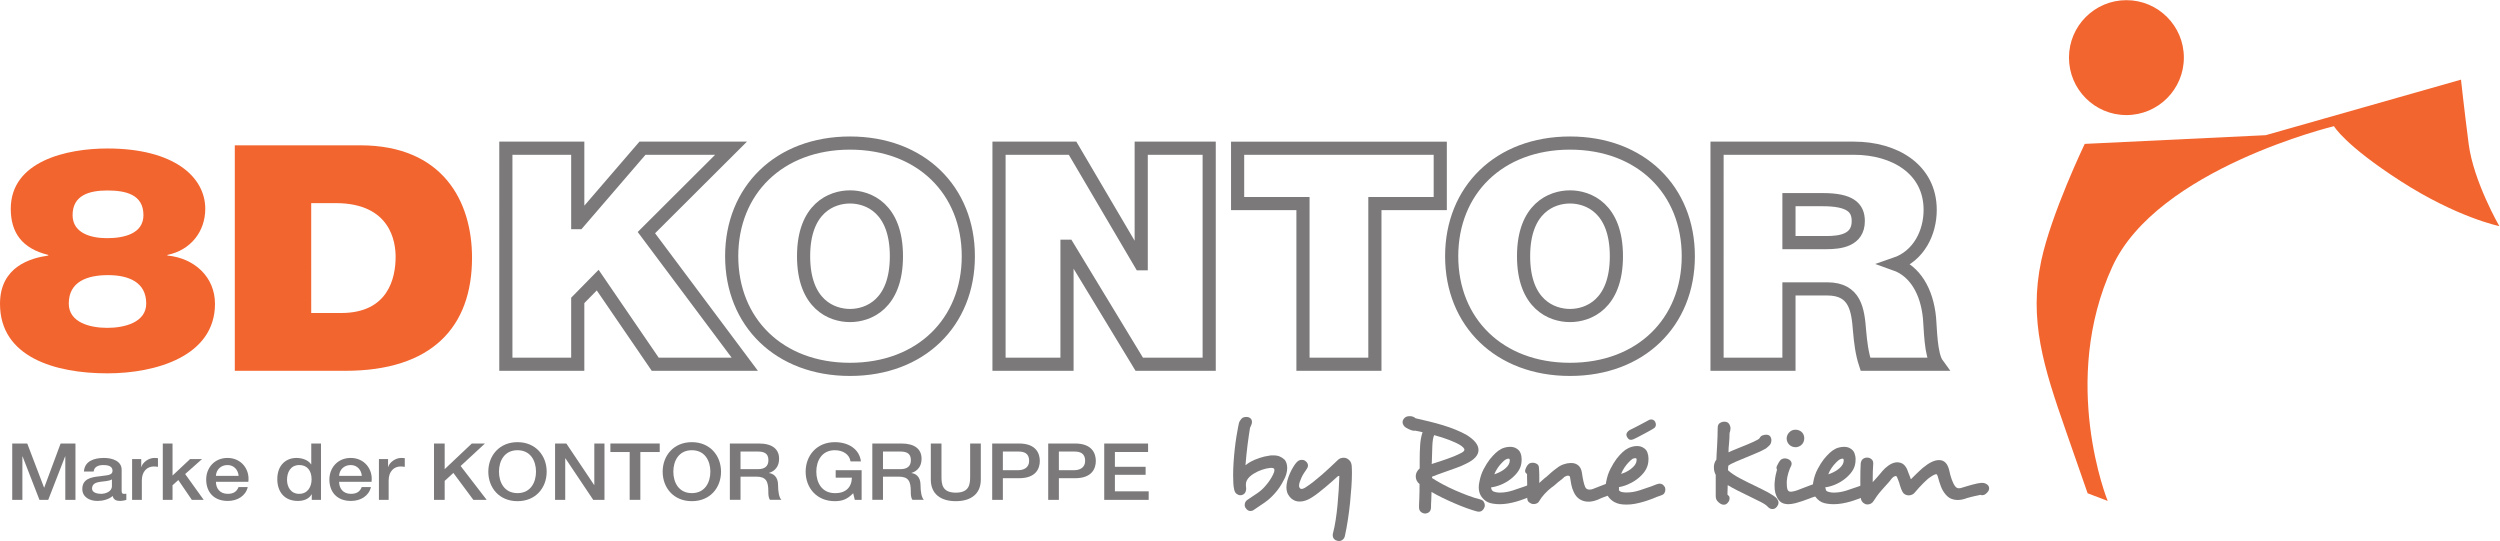 <?xml version="1.0" encoding="UTF-8" standalone="no"?>
<svg
   xmlns:dc="http://purl.org/dc/elements/1.1/"
   xmlns:cc="http://creativecommons.org/ns#"
   xmlns:rdf="http://www.w3.org/1999/02/22-rdf-syntax-ns#"
   xmlns:svg="http://www.w3.org/2000/svg"
   xmlns="http://www.w3.org/2000/svg"
   viewBox="0 0 253.28 54.813"
   height="54.813"
   width="253.28"
   xml:space="preserve"
   id="svg2"
   version="1.1"><defs
     id="defs6" /><g
     transform="matrix(1.333,0,0,-1.333,0,54.813)"
     id="g10"><g
       transform="scale(0.1)"
       id="g12"><path
         id="path14"
         style="fill:#f3652f;fill-opacity:1;fill-rule:nonzero;stroke:none"
         d="m 81.305,230.184 c 12.934,0 27.715,3.363 27.715,17.519 0,15.844 -13.727,18.723 -27.454,18.723 -13.723,0 -26.395,-3.606 -26.395,-18.723 0,-13.437 13.461,-17.519 26.133,-17.519 z m 0.262,-68.164 c 12.938,0 29.567,4.074 29.567,18.476 0,16.32 -13.461,21.602 -29.039,21.602 -15.574,0 -29.828,-4.793 -29.828,-21.602 0,-14.402 16.102,-18.476 29.301,-18.476 z m 0,136.328 c 50.684,0 74.442,-21.602 74.442,-45.836 0,-17.289 -11.086,-31.449 -28.774,-35.051 v -0.481 c 20.325,-1.921 36.164,-16.082 36.164,-36.718 0,-39.61 -44.609,-52.813 -81.832,-52.813 C 41.969,127.449 0,139.695 0,180.262 c 0,28.32 23.227,34.797 36.691,36.718 v 0.481 c -19.797,4.805 -28.512,16.805 -28.512,35.051 0,36.472 43.031,45.836 73.387,45.836" /><path
         id="path16"
         style="fill:#f3652f;fill-opacity:1;fill-rule:nonzero;stroke:none"
         d="m 236.531,173.301 h 22.707 c 35.899,0 41.446,26.64 41.446,42.722 0,10.801 -3.438,40.801 -45.672,40.801 h -18.481 z m -58.07,127.453 h 95.301 c 62.554,0 85,-42.246 85,-85.449 0,-52.805 -30.625,-85.93 -96.36,-85.93 h -83.941 v 171.379" /><path
         id="path18"
         style="fill:none;stroke:#7b7979;stroke-width:10;stroke-linecap:butt;stroke-linejoin:miter;stroke-miterlimit:10;stroke-dasharray:none;stroke-opacity:1"
         d="m 384.465,298.555 h 54.644 v -56.563 h 0.5 l 48.684,56.563 h 67.32 l -64.336,-64.153 74.77,-100.027 h -68.059 l -43.73,63.926 -15.149,-15.41 v -48.516 h -54.644 z" /><path
         id="path20"
         style="fill:none;stroke:#7b7979;stroke-width:10;stroke-linecap:butt;stroke-linejoin:miter;stroke-miterlimit:10;stroke-dasharray:none;stroke-opacity:1"
         d="m 646.023,171.395 c 13.918,0 35.278,8.507 35.278,45.07 0,36.562 -21.36,45.066 -35.278,45.066 -13.906,0 -35.269,-8.504 -35.269,-45.066 0,-36.563 21.363,-45.07 35.269,-45.07 z m 0,131.074 c 53.911,0 89.934,-35.875 89.934,-86.004 0,-50.125 -36.023,-85.996 -89.934,-85.996 -53.906,0 -89.918,35.871 -89.918,85.996 0,50.129 36.012,86.004 89.918,86.004 z" /><path
         id="path22"
         style="fill:none;stroke:#7b7979;stroke-width:10;stroke-linecap:butt;stroke-linejoin:miter;stroke-miterlimit:10;stroke-dasharray:none;stroke-opacity:1"
         d="m 759.285,298.555 h 55.903 l 51.667,-87.832 h 0.5 v 87.832 h 51.668 v -164.18 h -53.164 l -54.406,89.68 h -0.496 v -89.68 h -51.672 z" /><path
         id="path24"
         style="fill:none;stroke:#7b7979;stroke-width:10;stroke-linecap:butt;stroke-linejoin:miter;stroke-miterlimit:10;stroke-dasharray:none;stroke-opacity:1"
         d="m 990.305,256.473 h -49.68 v 42.082 h 154.015 v -42.082 h -49.68 V 134.375 h -54.655 z" /><path
         id="path26"
         style="fill:none;stroke:#7b7979;stroke-width:10;stroke-linecap:butt;stroke-linejoin:miter;stroke-miterlimit:10;stroke-dasharray:none;stroke-opacity:1"
         d="m 1193.24,171.395 c 13.92,0 35.27,8.507 35.27,45.07 0,36.562 -21.35,45.066 -35.27,45.066 -13.91,0 -35.28,-8.504 -35.28,-45.066 0,-36.563 21.37,-45.07 35.28,-45.07 z m 0,131.074 c 53.9,0 89.92,-35.875 89.92,-86.004 0,-50.125 -36.02,-85.996 -89.92,-85.996 -53.91,0 -89.92,35.871 -89.92,85.996 0,50.129 36.01,86.004 89.92,86.004 z" /><path
         id="path28"
         style="fill:none;stroke:#7b7979;stroke-width:10;stroke-linecap:butt;stroke-linejoin:miter;stroke-miterlimit:10;stroke-dasharray:none;stroke-opacity:1"
         d="m 1359.66,226.816 h 28.58 c 10.17,0 24.1,1.614 24.1,16.329 0,10.339 -6.21,16.32 -27.09,16.32 h -25.59 z m -54.65,71.739 h 104.09 c 30.8,0 57.89,-15.86 57.89,-46.907 0,-17.019 -8.46,-34.949 -26.58,-41.16 14.9,-5.293 24.1,-20.468 26.07,-40.929 0.76,-7.821 0.76,-28.055 5.98,-35.184 h -54.65 c -2.74,8.281 -3.73,16.785 -4.48,25.293 -1.25,15.637 -2.98,31.965 -24.6,31.965 h -29.07 v -57.258 h -54.65 z" /><path
         id="path30"
         style="fill:#f3652f;fill-opacity:1;fill-rule:nonzero;stroke:none"
         d="m 1876.26,301.844 c 3.64,-28.457 23.3,-62.508 23.3,-62.508 0,0 -32.03,6.543 -74.97,34.187 -42.92,27.668 -50.69,41.77 -50.69,41.77 v 0 c 0,0 -134.14,-32.297 -168.34,-106.531 -40.45,-87.766 -3.65,-178.285 -3.65,-178.285 l -15.26,5.832 c 0,0 0,0 -16.73,48.027 -16.76,48.027 -28.04,83.555 -18.53,128.613 7.57,35.77 33.06,88.895 33.06,88.895 l 137.55,6.613 148.43,42.215 c 0,0 2.18,-20.379 5.83,-48.828" /><path
         id="path32"
         style="fill:#f3652f;fill-opacity:1;fill-rule:nonzero;stroke:none"
         d="m 1616.12,411.074 c -24.1,0 -43.64,-19.551 -43.64,-43.664 0,-24.129 19.54,-43.672 43.64,-43.672 24.14,0 43.68,19.543 43.68,43.672 0,24.113 -19.54,43.664 -43.68,43.664" /><path
         id="path34"
         style="fill:#7b7979;fill-opacity:1;fill-rule:nonzero;stroke:none"
         d="m 978.313,55.496 c 0,-2.996 -0.903,-6.133 -2.704,-9.395 v 0.098 c -0.8,-1.668 -1.8,-3.394 -2.996,-5.191 -1.203,-1.809 -2.535,-3.508 -4.004,-5.109 -2.265,-2.531 -4.746,-4.746 -7.449,-6.652 -2.699,-1.895 -5.484,-3.777 -8.347,-5.644 h 0.097 c -0.801,-0.535 -1.664,-0.797 -2.597,-0.797 -1.403,0 -2.672,0.867 -3.805,2.594 -0.332,0.664 -0.496,1.301 -0.496,1.906 0,1.66 0.633,2.969 1.898,3.894 2.996,1.938 5.684,3.731 8.051,5.402 2.363,1.668 4.414,3.562 6.148,5.703 1.133,1.258 2.184,2.644 3.149,4.148 0.969,1.496 1.719,2.812 2.254,3.945 0.73,1.465 1.097,2.598 1.097,3.402 0,0.398 -0.097,0.797 -0.296,1.199 -0.403,0.398 -1.102,0.606 -2.102,0.606 -0.137,0 -0.305,0 -0.504,0 -0.195,0 -0.465,-0.039 -0.797,-0.109 -1.535,-0.125 -3.418,-0.566 -5.648,-1.297 -2.235,-0.73 -4.418,-1.77 -6.551,-3.098 -1.066,-0.664 -2.051,-1.414 -2.949,-2.254 -0.899,-0.832 -1.586,-1.711 -2.051,-2.648 -0.133,-0.262 -0.215,-0.469 -0.25,-0.594 -0.035,-0.137 -0.082,-0.274 -0.152,-0.402 l -0.297,-0.801 0.097,0.102 c -0.066,-0.332 -0.117,-0.656 -0.152,-0.949 -0.031,-0.301 -0.047,-0.559 -0.047,-0.75 0,-0.469 0.016,-0.902 0.047,-1.301 0.035,-0.402 0.086,-0.801 0.152,-1.199 v -0.902 c -0.132,-1.531 -0.617,-2.683 -1.449,-3.457 -0.836,-0.762 -1.816,-1.141 -2.949,-1.141 -0.934,0 -1.867,0.332 -2.801,0.996 -0.933,0.664 -1.566,1.766 -1.898,3.301 -0.336,1.395 -0.551,3.047 -0.653,4.953 -0.097,1.891 -0.148,3.914 -0.148,6.043 0,3.066 0.113,6.336 0.348,9.805 0.234,3.465 0.531,6.844 0.902,10.149 0.367,3.297 0.781,6.402 1.25,9.305 0.465,2.902 0.898,5.34 1.301,7.344 0.199,1.062 0.398,2.031 0.597,2.898 0.204,0.871 0.633,1.703 1.301,2.5 0.863,1.465 2.231,2.207 4.102,2.207 h 0.398 c 1.137,0 2.102,-0.34 2.903,-1.004 0.796,-0.664 1.195,-1.562 1.195,-2.695 V 90 c -0.063,-0.598 -0.235,-1.199 -0.496,-1.797 -0.27,-0.605 -0.5,-1.133 -0.699,-1.601 -0.27,-0.539 -0.403,-0.832 -0.403,-0.898 l 0.102,0.098 c -0.27,-1.73 -0.571,-3.703 -0.903,-5.899 -0.336,-2.199 -0.648,-4.519 -0.949,-6.953 -0.301,-2.434 -0.582,-4.953 -0.851,-7.551 -0.266,-2.594 -0.496,-5.195 -0.7,-7.801 0.602,0.539 1.25,1.016 1.95,1.457 0.703,0.426 1.382,0.848 2.05,1.25 1.801,0.996 3.985,1.93 6.547,2.801 2.571,0.859 5.117,1.465 7.653,1.797 h -0.098 c 0.531,0.137 1.031,0.195 1.5,0.195 0.531,0 1.062,0 1.602,0 1.929,0 3.578,-0.293 4.945,-0.898 1.367,-0.598 2.519,-1.367 3.453,-2.297 h 0.098 c 1.332,-1.668 2.004,-3.797 2.004,-6.406" /><path
         id="path36"
         style="fill:#7b7979;fill-opacity:1;fill-rule:nonzero;stroke:none"
         d="m 1027.46,54.805 c 0.04,-1.004 0.05,-2.102 0.05,-3.301 0,-2.941 -0.13,-6.367 -0.4,-10.305 -0.26,-3.934 -0.61,-8.035 -1.04,-12.293 -0.44,-4.27 -1,-8.555 -1.66,-12.852 -0.66,-4.309 -1.4,-8.281 -2.2,-11.953 -0.26,-1.328 -0.83,-2.355 -1.7,-3.047 C 1019.64,0.352 1018.68,0 1017.61,0 c -0.33,0 -0.66,0.066 -0.99,0.203 V 0.098 c -1.01,0.207 -1.88,0.672 -2.6,1.406 -0.74,0.73 -1.1,1.727 -1.1,3 0,0.332 0,0.586 0.04,0.75 0.03,0.168 0.08,0.383 0.15,0.645 0.8,3.008 1.48,6.367 2.05,10.109 0.57,3.727 1.04,7.527 1.4,11.395 0.37,3.867 0.66,7.649 0.9,11.348 0.23,3.699 0.39,7.051 0.46,10.051 v 0.398 c 0,0.203 -0.07,0.305 -0.21,0.305 -0.2,0 -0.43,-0.051 -0.7,-0.148 -0.27,-0.109 -0.46,-0.254 -0.6,-0.449 -1.06,-1.008 -2.39,-2.207 -3.99,-3.602 -1.6,-1.398 -3.27,-2.836 -5,-4.297 -1.74,-1.476 -3.49,-2.894 -5.26,-4.262 -1.76,-1.363 -3.375,-2.508 -4.84,-3.445 C 993.98,31.102 990.813,30 987.813,30 c -1.133,0 -2.204,0.164 -3.2,0.496 -1,0.344 -2,0.91 -3.004,1.699 -0.929,0.742 -1.796,1.789 -2.593,3.156 -0.801,1.367 -1.239,3.184 -1.301,5.449 0,1.601 0.25,3.332 0.746,5.207 0.504,1.863 1.133,3.66 1.898,5.399 0.77,1.73 1.606,3.328 2.5,4.793 0.907,1.465 1.719,2.641 2.454,3.496 v -0.098 c 1.132,1.41 2.464,2.102 4,2.102 1,0 1.765,-0.168 2.304,-0.5 0.723,-0.469 1.328,-1.016 1.797,-1.648 0.469,-0.637 0.703,-1.348 0.703,-2.148 0,-0.938 -0.469,-2.031 -1.406,-3.301 -0.527,-0.734 -1.113,-1.602 -1.75,-2.598 -0.633,-1.008 -1.215,-2.07 -1.746,-3.203 -0.539,-1.133 -0.988,-2.246 -1.356,-3.352 -0.363,-1.101 -0.546,-2.078 -0.546,-2.945 0,-0.539 0.097,-0.969 0.3,-1.301 0.2,-0.332 0.399,-0.605 0.602,-0.801 0.129,-0.066 0.281,-0.137 0.445,-0.207 0.168,-0.059 0.32,-0.098 0.449,-0.098 1.004,0 2.176,0.469 3.504,1.41 1.864,1.188 3.828,2.606 5.899,4.246 2.068,1.633 4.148,3.359 6.248,5.195 2.1,1.836 4.17,3.699 6.2,5.606 2.03,1.895 3.92,3.68 5.66,5.352 1.19,1.258 2.73,1.895 4.59,1.895 0.74,0 1.47,-0.137 2.2,-0.402 0.94,-0.398 1.77,-1.035 2.5,-1.891 0.74,-0.871 1.2,-2.074 1.41,-3.606 0.06,-0.73 0.11,-1.601 0.14,-2.598" /><path
         id="path38"
         style="fill:#7b7979;fill-opacity:1;fill-rule:nonzero;stroke:none"
         d="m 1109.81,72.898 c -1.94,1.203 -4.67,2.484 -8.2,3.848 -3.54,1.367 -7.4,2.617 -11.61,3.75 -0.79,-1.797 -1.25,-4.578 -1.39,-8.348 -0.14,-3.762 -0.28,-8.016 -0.4,-12.746 0,-0.137 -0.02,-0.281 -0.05,-0.449 -0.04,-0.164 -0.06,-0.32 -0.06,-0.445 0.21,0.125 0.44,0.211 0.7,0.242 0.28,0.039 0.54,0.117 0.8,0.254 1.74,0.527 3.54,1.113 5.4,1.75 1.87,0.633 3.71,1.266 5.5,1.902 1.81,0.625 3.51,1.277 5.1,1.941 1.6,0.664 2.97,1.301 4.1,1.906 2.21,0.996 3.3,1.965 3.3,2.898 0,0.93 -1.06,2.102 -3.19,3.496 z m 16.8,-49.645 c -0.74,-0.637 -1.63,-0.949 -2.71,-0.949 -0.53,0 -0.99,0.066 -1.4,0.195 -2.26,0.606 -4.86,1.434 -7.8,2.5 -2.93,1.062 -5.95,2.266 -9.04,3.602 -3.11,1.328 -6.17,2.738 -9.2,4.203 -3.04,1.461 -5.86,2.965 -8.46,4.5 -0.06,-0.938 -0.09,-1.934 -0.09,-3 0,-1.004 -0.04,-2 -0.1,-3.004 -0.07,-1.137 -0.12,-2.199 -0.16,-3.195 -0.03,-1.008 -0.04,-1.867 -0.04,-2.609 -0.08,-1.656 -0.56,-2.84 -1.5,-3.543 -0.94,-0.703 -1.97,-1.055 -3.11,-1.055 -1.13,0.07 -2.17,0.488 -3.09,1.25 -0.93,0.773 -1.4,1.922 -1.4,3.457 v 0.195 c 0,0.938 0.01,1.902 0.05,2.898 0.03,0.996 0.08,2.07 0.15,3.203 0.06,1.938 0.11,3.879 0.15,5.852 0.03,1.965 0.04,3.816 0.04,5.547 -0.99,0.801 -1.73,1.699 -2.19,2.707 -0.46,0.996 -0.7,2.059 -0.7,3.191 0,2.207 1,4.199 3,6.004 v 6.699 c 0,3.594 0.11,7.246 0.34,10.949 0.23,3.703 0.86,6.984 1.86,9.851 -0.94,0.266 -1.87,0.48 -2.8,0.645 -0.93,0.168 -1.77,0.324 -2.5,0.453 h 0.1 c -0.07,0 -0.12,0.016 -0.16,0.047 -0.02,0.039 -0.07,0.059 -0.14,0.059 -0.21,-0.067 -0.47,-0.105 -0.8,-0.105 -0.54,0 -1.16,0.105 -1.85,0.301 -0.7,0.203 -1.4,0.469 -2.11,0.801 -0.69,0.332 -1.37,0.684 -1.99,1.043 -0.63,0.371 -1.15,0.754 -1.55,1.152 -0.93,1.066 -1.4,2.141 -1.4,3.207 0,0.523 0.08,1.012 0.24,1.441 0.17,0.441 0.39,0.82 0.66,1.152 1,1.34 2.4,2.004 4.2,2.004 h 0.7 c 0.72,0 1.47,-0.144 2.2,-0.449 0.73,-0.305 1.36,-0.684 1.9,-1.152 3.53,-0.801 7.06,-1.629 10.6,-2.5 3.52,-0.871 6.94,-1.797 10.24,-2.805 3.3,-0.992 6.47,-2.109 9.5,-3.348 3.04,-1.23 5.85,-2.578 8.45,-4.043 6.01,-3.742 9.01,-7.539 9.01,-11.406 0,-3.996 -3.21,-7.5 -9.6,-10.5 -1.94,-0.996 -4.32,-2.012 -7.15,-3.047 -2.84,-1.035 -5.69,-2.051 -8.55,-3.055 -1.8,-0.594 -3.53,-1.211 -5.2,-1.844 -1.67,-0.637 -3.27,-1.25 -4.8,-1.848 v -1.008 c 2.19,-1.465 4.81,-3.016 7.84,-4.644 3.04,-1.633 6.23,-3.188 9.56,-4.652 3.33,-1.465 6.65,-2.82 9.95,-4.051 3.3,-1.23 6.32,-2.188 9.05,-2.852 1.33,-0.332 2.27,-0.93 2.84,-1.797 0.57,-0.871 0.86,-1.766 0.86,-2.707 0,-0.262 -0.02,-0.508 -0.06,-0.742 -0.03,-0.234 -0.12,-0.516 -0.24,-0.848 -0.34,-0.938 -0.87,-1.719 -1.6,-2.352" /><path
         id="path40"
         style="fill:#7b7979;fill-opacity:1;fill-rule:nonzero;stroke:none"
         d="m 1147.5,61.199 c 0,0.207 -0.02,0.422 -0.09,0.656 -0.07,0.223 -0.14,0.41 -0.21,0.547 -0.13,0.137 -0.39,0.195 -0.8,0.195 -0.33,0 -0.7,-0.078 -1.09,-0.246 -0.4,-0.164 -0.77,-0.32 -1.11,-0.449 h 0.11 c -0.74,-0.398 -1.64,-1.172 -2.7,-2.305 -1.15,-1.129 -2.24,-2.461 -3.3,-3.992 -1.07,-1.535 -1.94,-3.176 -2.61,-4.902 1.27,0.399 2.52,0.898 3.75,1.492 1.24,0.609 2.38,1.289 3.46,2.051 1.06,0.773 1.98,1.602 2.75,2.5 0.76,0.91 1.28,1.816 1.54,2.758 v -0.102 c 0.21,0.801 0.3,1.399 0.3,1.797 z m 21.81,-22.293 c 0,-0.801 -0.23,-1.57 -0.7,-2.305 -0.47,-0.734 -1.23,-1.27 -2.31,-1.602 h 0.1 c -0.53,-0.195 -1.09,-0.402 -1.7,-0.598 -0.59,-0.203 -1.27,-0.469 -1.99,-0.801 -1.41,-0.535 -2.99,-1.133 -4.76,-1.797 -1.76,-0.672 -3.63,-1.289 -5.59,-1.855 -1.97,-0.562 -4.03,-1.035 -6.15,-1.395 -2.13,-0.371 -4.27,-0.559 -6.41,-0.559 -1.8,0 -3.46,0.141 -5,0.402 -2.99,0.402 -5.39,1.531 -7.19,3.406 -2.48,2.328 -3.71,5.332 -3.71,8.996 0,0.664 0.04,1.316 0.1,1.953 0.08,0.633 0.17,1.25 0.31,1.844 0.67,3.801 1.78,7.168 3.34,10.098 1.56,2.941 3.13,5.402 4.65,7.402 3.2,3.938 6.01,6.504 8.4,7.707 h -0.1 c 0.94,0.527 2.03,0.965 3.3,1.297 1.27,0.332 2.57,0.5 3.91,0.5 1.86,0 3.45,-0.43 4.8,-1.297 1.47,-0.871 2.48,-2.035 3.05,-3.5 0.57,-1.473 0.84,-3.035 0.84,-4.707 0,-1.793 -0.2,-3.398 -0.6,-4.793 -0.59,-2.07 -1.69,-4.035 -3.25,-5.898 -1.56,-1.875 -3.4,-3.555 -5.5,-5.059 -2.1,-1.496 -4.36,-2.734 -6.79,-3.691 -2.44,-0.969 -4.79,-1.594 -7.05,-1.855 0,-0.996 0.3,-1.816 0.89,-2.453 0.6,-0.633 1.4,-1.012 2.41,-1.152 1,-0.262 2.14,-0.391 3.39,-0.391 3.07,0 6.28,0.531 9.65,1.594 3.37,1.066 6.42,2.098 9.15,3.106 0.94,0.332 1.82,0.664 2.66,0.996 0.83,0.332 1.58,0.606 2.25,0.801 0.19,0.066 0.4,0.117 0.6,0.144 0.2,0.039 0.46,0.062 0.8,0.062 0.86,0 1.6,-0.254 2.25,-0.754 0.62,-0.496 1.15,-1.121 1.54,-1.855 v 0.109 c 0.27,-0.539 0.41,-1.242 0.41,-2.102" /><path
         id="path42"
         style="fill:#7b7979;fill-opacity:1;fill-rule:nonzero;stroke:none"
         d="m 1229.91,37.656 c -0.4,-0.77 -1.07,-1.355 -2,-1.758 -0.47,-0.129 -0.88,-0.246 -1.25,-0.344 -0.38,-0.105 -0.75,-0.156 -1.16,-0.156 h -0.8 c -0.8,-0.332 -1.7,-0.633 -2.69,-0.894 h 0.09 c -1.13,-0.402 -2.33,-0.832 -3.59,-1.301 -1.27,-0.469 -2.58,-1.035 -3.91,-1.699 -2.66,-1.066 -5.09,-1.602 -7.3,-1.602 -2.39,0 -4.56,0.586 -6.49,1.746 -1.94,1.172 -3.47,2.949 -4.6,5.356 -0.94,1.93 -1.59,3.863 -1.96,5.801 -0.36,1.93 -0.64,3.562 -0.84,4.898 v -0.105 c -0.08,0.273 -0.1,0.508 -0.1,0.703 0,0.207 -0.03,0.371 -0.1,0.5 -0.07,0.398 -0.36,0.664 -0.91,0.797 -0.13,0.07 -0.29,0.098 -0.49,0.098 -0.54,0 -1.05,-0.117 -1.55,-0.34 -0.5,-0.234 -1.05,-0.516 -1.65,-0.848 h 0.1 c 0.13,0 -0.28,-0.395 -1.21,-1.156 -0.92,-0.77 -1.86,-1.524 -2.8,-2.254 v 0.105 c -0.93,-0.801 -1.85,-1.617 -2.79,-2.449 -0.94,-0.84 -1.88,-1.555 -2.8,-2.148 -0.8,-0.606 -1.65,-1.32 -2.55,-2.16 -0.9,-0.828 -1.77,-1.699 -2.6,-2.598 -0.84,-0.898 -1.58,-1.793 -2.25,-2.695 -0.67,-0.894 -1.17,-1.648 -1.5,-2.254 -0.54,-1.062 -1.2,-1.797 -2,-2.199 -0.8,-0.398 -1.6,-0.594 -2.4,-0.594 -0.34,0 -0.72,0.031 -1.15,0.098 -0.44,0.066 -0.82,0.195 -1.15,0.399 -1.13,0.539 -1.89,1.164 -2.26,1.895 -0.36,0.742 -0.54,1.574 -0.54,2.5 v 10.402 c 0,0.938 -0.02,1.836 -0.05,2.703 -0.04,0.863 -0.06,1.66 -0.06,2.406 v 2.5 c -1,0.457 -1.49,1.297 -1.49,2.5 0.12,0.664 0.4,1.441 0.8,2.34 0.4,0.898 0.87,1.621 1.39,2.148 0.75,1.008 1.94,1.508 3.61,1.508 h 0.5 c 0.93,-0.07 1.83,-0.371 2.69,-0.902 0.88,-0.535 1.37,-1.336 1.5,-2.402 0,-0.191 0.02,-0.418 0.06,-0.644 0.02,-0.234 0.04,-0.457 0.04,-0.652 0.07,-0.801 0.12,-1.738 0.16,-2.805 0.03,-1.062 0.05,-2.168 0.05,-3.297 v -4.699 c 0.66,0.664 1.34,1.297 2.05,1.906 0.69,0.594 1.37,1.188 2.05,1.797 0.2,0.133 0.4,0.281 0.59,0.449 0.2,0.164 0.4,0.309 0.61,0.445 1.33,1.27 2.73,2.52 4.2,3.75 1.46,1.23 2.86,2.316 4.2,3.254 1.39,1.133 3.03,2.012 4.9,2.645 1.86,0.637 3.59,0.957 5.2,0.957 h 0.6 c 2.06,0 3.81,-0.606 5.25,-1.805 1.43,-1.199 2.35,-3.035 2.74,-5.496 0.34,-2.406 0.7,-4.523 1.11,-6.352 0.39,-1.836 0.86,-3.348 1.39,-4.551 0.55,-1.336 1.64,-2 3.3,-2 1.01,0 1.97,0.203 2.91,0.594 0.53,0.207 1.05,0.422 1.54,0.656 0.51,0.234 1.02,0.418 1.56,0.547 h -0.1 c 1.8,0.734 3.64,1.453 5.55,2.156 1.9,0.695 3.62,1.211 5.14,1.543 0.28,0.07 0.74,0.098 1.41,0.098 1.46,0 2.55,-0.43 3.24,-1.297 0.7,-0.859 1.09,-1.934 1.15,-3.195 V 40 c 0,-0.801 -0.19,-1.582 -0.59,-2.344" /><path
         id="path44"
         style="fill:#7b7979;fill-opacity:1;fill-rule:nonzero;stroke:none"
         d="m 1258.41,89.453 c 0.06,-0.371 0.1,-0.684 0.1,-0.945 0,-1.34 -0.6,-2.336 -1.81,-3.012 -0.87,-0.527 -1.94,-1.16 -3.25,-1.895 -1.29,-0.731 -2.64,-1.465 -4.04,-2.195 -1.41,-0.742 -2.77,-1.457 -4.1,-2.16 -1.34,-0.691 -2.5,-1.277 -3.5,-1.746 -0.47,-0.137 -0.88,-0.266 -1.21,-0.402 -0.33,-0.133 -0.62,-0.195 -0.9,-0.195 -0.86,0 -1.51,0.215 -1.94,0.648 -0.44,0.438 -0.82,0.957 -1.15,1.551 -0.34,0.535 -0.5,1.101 -0.5,1.699 0,1.27 0.8,2.43 2.4,3.504 1,0.461 2.15,1.027 3.45,1.703 1.3,0.664 2.61,1.344 3.95,2.047 1.33,0.695 2.61,1.379 3.85,2.043 1.23,0.672 2.34,1.27 3.34,1.805 0.47,0.332 1.1,0.5 1.9,0.5 1.27,0 2.27,-0.598 3,-1.797 v -0.109 c 0.21,-0.332 0.33,-0.684 0.41,-1.043 z M 1243.9,61.602 c 0,0.262 -0.03,0.496 -0.1,0.703 -0.05,0.195 -0.13,0.359 -0.19,0.5 -0.14,0.133 -0.4,0.191 -0.8,0.191 -0.33,0 -0.71,-0.059 -1.11,-0.191 -0.4,-0.141 -0.77,-0.266 -1.1,-0.402 h 0.11 c -0.8,-0.539 -1.7,-1.34 -2.71,-2.402 -1.13,-1.133 -2.22,-2.481 -3.3,-4.055 -1.06,-1.559 -1.93,-3.211 -2.6,-4.938 1.27,0.399 2.52,0.894 3.75,1.492 1.23,0.606 2.39,1.301 3.46,2.098 1.06,0.801 1.97,1.652 2.75,2.551 0.77,0.906 1.27,1.816 1.55,2.754 v -0.098 c 0.19,0.801 0.29,1.395 0.29,1.797 z m 21.81,-22.598 c 0,-0.938 -0.24,-1.785 -0.71,-2.551 -0.45,-0.769 -1.23,-1.316 -2.29,-1.648 h 0.1 c -0.54,-0.207 -1.11,-0.402 -1.7,-0.606 -0.61,-0.195 -1.27,-0.43 -2,-0.691 -1.4,-0.609 -2.98,-1.242 -4.76,-1.906 -1.76,-0.664 -3.63,-1.281 -5.6,-1.844 -1.96,-0.57 -4.01,-1.059 -6.14,-1.457 -2.14,-0.402 -4.28,-0.598 -6.4,-0.598 -1.8,0 -3.47,0.129 -5,0.402 -1.54,0.332 -2.9,0.809 -4.11,1.445 -1.19,0.633 -2.22,1.387 -3.09,2.254 -2.47,2.328 -3.7,5.363 -3.7,9.094 0,0.734 0.03,1.406 0.1,2 0.06,0.609 0.16,1.234 0.3,1.906 0.66,3.797 1.79,7.199 3.35,10.195 1.56,2.996 3.11,5.535 4.65,7.598 1.53,1.934 3.01,3.574 4.45,4.902 1.42,1.34 2.75,2.266 3.94,2.805 h -0.09 c 0.93,0.523 2.03,0.984 3.3,1.344 1.27,0.371 2.56,0.547 3.89,0.547 1.87,0 3.47,-0.43 4.81,-1.297 1.46,-0.859 2.48,-2.051 3.05,-3.547 0.56,-1.504 0.85,-3.086 0.85,-4.754 0,-1.867 -0.2,-3.496 -0.61,-4.895 -0.6,-2.137 -1.68,-4.148 -3.24,-6.055 -1.56,-1.891 -3.4,-3.594 -5.51,-5.094 -2.09,-1.504 -4.36,-2.754 -6.8,-3.75 -2.43,-1 -4.78,-1.633 -7.05,-1.906 0,-0.996 0.3,-1.828 0.9,-2.5 0.61,-0.664 1.41,-1.062 2.4,-1.203 0.54,-0.125 1.11,-0.215 1.7,-0.242 0.61,-0.039 1.17,-0.051 1.7,-0.051 3.07,0 6.29,0.527 9.65,1.605 3.38,1.062 6.43,2.098 9.16,3.094 0.93,0.332 1.82,0.684 2.65,1.055 0.83,0.359 1.58,0.613 2.25,0.742 0.2,0.07 0.39,0.117 0.6,0.156 0.2,0.031 0.46,0.047 0.8,0.047 0.87,0 1.61,-0.254 2.24,-0.75 0.64,-0.5 1.16,-1.113 1.56,-1.844 v 0.094 c 0.26,-0.535 0.4,-1.238 0.4,-2.098" /><path
         id="path46"
         style="fill:#7b7979;fill-opacity:1;fill-rule:nonzero;stroke:none"
         d="m 1351.7,29.199 c 0,-0.664 -0.11,-1.25 -0.35,-1.75 -0.23,-0.496 -0.52,-0.945 -0.85,-1.348 -0.4,-0.535 -0.88,-0.965 -1.44,-1.297 -0.57,-0.332 -1.22,-0.5 -1.96,-0.5 -1.27,0 -2.4,0.531 -3.39,1.594 -0.94,1.141 -2.74,2.391 -5.4,3.75 -2.67,1.367 -5.68,2.852 -9,4.453 -2.81,1.336 -5.62,2.715 -8.46,4.152 -2.83,1.434 -5.41,2.848 -7.75,4.246 0,-0.734 -0.02,-1.387 -0.04,-1.945 -0.04,-0.574 -0.06,-1.121 -0.06,-1.648 0,-0.539 -0.02,-1.125 -0.05,-1.758 -0.03,-0.637 -0.04,-1.25 -0.04,-1.844 0.33,-0.336 0.64,-0.656 0.94,-0.949 0.31,-0.301 0.48,-0.516 0.56,-0.656 h -0.1 c 0.13,-0.332 0.2,-0.594 0.2,-0.801 0,-0.137 0,-0.262 0,-0.398 0,-1.262 -0.4,-2.336 -1.2,-3.195 -0.4,-0.535 -0.85,-0.957 -1.36,-1.25 -0.49,-0.301 -1.12,-0.457 -1.85,-0.457 -0.87,0 -1.67,0.234 -2.39,0.703 -0.74,0.398 -1.54,1.062 -2.4,2.004 -0.87,0.934 -1.31,2.262 -1.31,4 v 16 c -0.93,1.66 -1.4,3.629 -1.4,5.894 0,2.129 0.64,4.035 1.91,5.703 0.06,1.465 0.13,3 0.19,4.602 0.07,1.602 0.17,3.231 0.3,4.902 0.13,2.727 0.25,5.34 0.36,7.84 0.09,2.5 0.14,4.758 0.14,6.762 0,1.727 0.53,2.945 1.6,3.641 1.07,0.703 2.23,1.055 3.5,1.055 1.41,0 2.47,-0.422 3.2,-1.25 0.74,-0.84 1.2,-1.914 1.41,-3.254 v -0.703 c 0,-0.992 -0.23,-2.168 -0.7,-3.492 0,-1.137 -0.04,-2.387 -0.1,-3.75 -0.08,-1.367 -0.18,-2.758 -0.3,-4.152 -0.14,-1.133 -0.24,-2.266 -0.31,-3.398 -0.06,-1.133 -0.09,-2.234 -0.09,-3.301 1.32,0.664 2.85,1.328 4.55,2 1.7,0.664 3.41,1.367 5.14,2.102 1.73,0.664 3.42,1.348 5.05,2.051 1.64,0.691 3.11,1.348 4.41,1.941 1.3,0.606 2.35,1.137 3.15,1.602 0.8,0.469 1.26,0.871 1.39,1.203 0.47,0.938 1.17,1.582 2.11,1.953 0.93,0.359 1.86,0.547 2.79,0.547 1.46,0 2.5,-0.43 3.11,-1.297 0.6,-0.871 0.89,-1.84 0.89,-2.902 0,-0.137 -0.02,-0.301 -0.05,-0.5 -0.02,-0.203 -0.04,-0.371 -0.04,-0.496 -0.2,-1.27 -0.71,-2.285 -1.51,-3.055 -0.8,-0.766 -1.5,-1.379 -2.1,-1.848 -0.12,-0.066 -0.3,-0.207 -0.5,-0.398 -1.73,-1 -3.94,-2.09 -6.65,-3.254 -2.7,-1.164 -5.45,-2.316 -8.25,-3.449 -2.93,-1.199 -5.64,-2.332 -8.14,-3.398 -2.5,-1.07 -4.36,-2.066 -5.55,-3.008 l -0.2,-3.394 c 1.13,-1.066 2.48,-2.113 4.05,-3.148 1.56,-1.035 3.24,-2.039 5.04,-2.996 1.8,-0.969 3.65,-1.926 5.55,-2.852 1.91,-0.938 3.82,-1.867 5.76,-2.801 1.86,-0.941 3.66,-1.82 5.4,-2.648 1.72,-0.84 3.35,-1.672 4.85,-2.5 1.49,-0.84 2.83,-1.652 3.99,-2.453 1.17,-0.801 2.08,-1.598 2.75,-2.398 v -0.102 c 0.67,-0.933 1,-1.836 1,-2.703" /><path
         id="path48"
         style="fill:#7b7979;fill-opacity:1;fill-rule:nonzero;stroke:none"
         d="m 1371.3,78.106 c 0,-1.008 -0.21,-2.004 -0.64,-3.008 -0.44,-0.996 -1.12,-1.828 -2.05,-2.5 -1.34,-0.859 -2.64,-1.297 -3.91,-1.297 -0.8,0 -1.63,0.152 -2.5,0.445 -0.86,0.305 -1.66,0.82 -2.4,1.555 -1.27,1.395 -1.89,2.969 -1.89,4.695 0,0.938 0.23,1.887 0.7,2.852 0.46,0.969 1.19,1.816 2.2,2.551 1.06,0.801 2.36,1.199 3.89,1.199 1.41,0 2.7,-0.399 3.91,-1.199 h 0.1 c 1.72,-1.328 2.59,-3.094 2.59,-5.293 z m 15.26,-41.805 c -0.65,-0.863 -1.76,-1.399 -3.36,-1.605 -1,-0.125 -2.31,-0.449 -3.95,-0.945 -1.63,-0.496 -3.35,-1.113 -5.14,-1.848 -1.67,-0.602 -3.32,-1.18 -4.95,-1.746 -1.65,-0.567 -3.13,-1.016 -4.46,-1.355 -2.13,-0.531 -3.96,-0.805 -5.5,-0.805 -2.66,0 -4.76,0.684 -6.29,2.055 -1.54,1.363 -2.74,3.551 -3.61,6.551 -0.19,0.734 -0.34,1.582 -0.45,2.547 -0.1,0.969 -0.14,1.953 -0.14,2.949 0,0.734 0.02,1.387 0.04,1.957 0.03,0.562 0.09,1.082 0.15,1.551 0.14,1.531 0.35,3.027 0.66,4.492 0.3,1.473 0.65,2.871 1.04,4.207 -0.26,0.266 -0.39,0.695 -0.39,1.301 0,0.262 0.01,0.48 0.04,0.644 0.04,0.164 0.09,0.352 0.16,0.555 0.33,0.734 0.78,1.594 1.34,2.598 0.57,0.996 1.12,1.77 1.65,2.297 0.93,0.731 2.01,1.105 3.21,1.105 0.66,0 1.35,-0.141 2.1,-0.402 0.93,-0.332 1.66,-0.82 2.19,-1.457 0.54,-0.625 0.8,-1.309 0.8,-2.039 0,-0.606 -0.09,-1.145 -0.3,-1.602 -0.73,-1.336 -1.44,-3.117 -2.15,-5.352 -0.7,-2.234 -1.11,-4.414 -1.25,-6.555 v -1.598 c 0,-1.797 0.14,-3.195 0.4,-4.203 0.4,-1.395 1.24,-2.098 2.5,-2.098 0.27,0 0.54,0 0.8,0 0.27,0 0.6,0.066 1.01,0.203 0.93,0.129 2.03,0.434 3.3,0.898 1.26,0.469 2.56,0.969 3.89,1.496 2.26,0.938 4.55,1.805 6.85,2.605 2.31,0.805 4.26,1.203 5.85,1.203 h 0.21 c 1.52,0 2.67,-0.469 3.44,-1.406 0.78,-0.93 1.19,-2.004 1.25,-3.195 v -0.203 c 0,-0.996 -0.32,-1.934 -0.94,-2.801" /><path
         id="path50"
         style="fill:#7b7979;fill-opacity:1;fill-rule:nonzero;stroke:none"
         d="m 1401.3,61.199 c 0,0.207 -0.04,0.422 -0.09,0.656 -0.07,0.223 -0.14,0.41 -0.2,0.547 -0.14,0.137 -0.41,0.195 -0.8,0.195 -0.34,0 -0.7,-0.078 -1.11,-0.246 -0.39,-0.164 -0.77,-0.32 -1.1,-0.449 h 0.1 c -0.73,-0.398 -1.63,-1.172 -2.69,-2.305 -1.14,-1.129 -2.24,-2.461 -3.31,-3.992 -1.07,-1.535 -1.93,-3.176 -2.59,-4.902 1.27,0.399 2.52,0.898 3.75,1.492 1.23,0.609 2.38,1.289 3.44,2.051 1.07,0.773 1.99,1.602 2.75,2.5 0.77,0.91 1.29,1.816 1.56,2.758 v -0.102 c 0.2,0.801 0.29,1.399 0.29,1.797 z m 21.8,-22.293 c 0,-0.801 -0.23,-1.57 -0.7,-2.305 -0.46,-0.734 -1.23,-1.27 -2.3,-1.602 h 0.11 c -0.55,-0.195 -1.11,-0.402 -1.7,-0.598 -0.6,-0.203 -1.27,-0.469 -2.01,-0.801 -1.4,-0.535 -2.98,-1.133 -4.75,-1.797 -1.76,-0.672 -3.63,-1.289 -5.6,-1.855 -1.97,-0.562 -4.01,-1.035 -6.15,-1.395 -2.13,-0.371 -4.26,-0.559 -6.39,-0.559 -1.81,0 -3.48,0.141 -5,0.402 -3.01,0.402 -5.41,1.531 -7.21,3.406 -2.46,2.328 -3.69,5.332 -3.69,8.996 0,0.664 0.02,1.316 0.1,1.953 0.06,0.633 0.15,1.25 0.29,1.844 0.66,3.801 1.79,7.168 3.36,10.098 1.56,2.941 3.11,5.402 4.65,7.402 3.19,3.938 5.99,6.504 8.4,7.707 h -0.1 c 0.93,0.527 2.03,0.965 3.3,1.297 1.26,0.332 2.56,0.5 3.89,0.5 1.87,0 3.47,-0.43 4.8,-1.297 1.47,-0.871 2.48,-2.035 3.05,-3.5 0.56,-1.473 0.86,-3.035 0.86,-4.707 0,-1.793 -0.21,-3.398 -0.61,-4.793 -0.6,-2.07 -1.68,-4.035 -3.24,-5.898 -1.57,-1.875 -3.41,-3.555 -5.51,-5.059 -2.1,-1.496 -4.36,-2.734 -6.79,-3.691 -2.45,-0.969 -4.79,-1.594 -7.06,-1.855 0,-0.996 0.3,-1.816 0.9,-2.453 0.61,-0.633 1.41,-1.012 2.41,-1.152 0.99,-0.262 2.12,-0.391 3.39,-0.391 3.07,0 6.29,0.531 9.65,1.594 3.37,1.066 6.42,2.098 9.15,3.106 0.93,0.332 1.82,0.664 2.65,0.996 0.84,0.332 1.58,0.606 2.25,0.801 0.21,0.066 0.41,0.117 0.6,0.144 0.21,0.039 0.47,0.062 0.8,0.062 0.87,0 1.62,-0.254 2.25,-0.754 0.64,-0.496 1.15,-1.121 1.56,-1.855 v 0.109 c 0.25,-0.539 0.39,-1.242 0.39,-2.102" /><path
         id="path52"
         style="fill:#7b7979;fill-opacity:1;fill-rule:nonzero;stroke:none"
         d="m 1509.2,35.801 c -0.73,-0.598 -1.56,-0.938 -2.5,-0.996 -0.33,0 -0.63,0.059 -0.89,0.195 0.13,-0.137 0.11,-0.164 -0.05,-0.098 -0.17,0.067 -0.39,0.137 -0.66,0.195 -0.47,-0.129 -1.09,-0.285 -1.89,-0.449 -0.8,-0.168 -1.67,-0.344 -2.61,-0.547 -0.93,-0.195 -1.89,-0.43 -2.89,-0.703 -1.01,-0.262 -1.97,-0.527 -2.9,-0.801 -2.4,-0.926 -4.67,-1.399 -6.81,-1.399 -1.73,0 -3.37,0.305 -4.9,0.898 -1.53,0.605 -2.93,1.633 -4.2,3.105 -1.59,1.801 -2.84,3.898 -3.75,6.301 -0.9,2.402 -1.71,5 -2.45,7.801 -0.33,1 -0.69,1.496 -1.09,1.496 -0.94,0 -2.57,-0.832 -4.91,-2.5 -0.45,-0.266 -1.13,-0.781 -2,-1.555 -0.86,-0.762 -1.83,-1.68 -2.89,-2.742 -1.07,-1.066 -2.16,-2.199 -3.26,-3.398 -1.09,-1.203 -2.15,-2.402 -3.14,-3.602 -0.53,-0.734 -1.22,-1.301 -2.06,-1.699 -0.84,-0.402 -1.71,-0.609 -2.65,-0.609 -0.93,0 -1.83,0.227 -2.7,0.656 -0.86,0.43 -1.53,1.082 -1.99,1.953 -0.55,0.996 -1,2.051 -1.36,3.144 -0.36,1.105 -0.71,2.148 -1.04,3.152 h 0.1 c -0.34,0.93 -0.67,1.836 -1,2.699 -0.33,0.867 -0.7,1.766 -1.1,2.703 v -0.098 c -0.21,0.332 -0.44,0.496 -0.71,0.496 -0.12,0 -0.23,-0.016 -0.3,-0.047 -0.06,-0.039 -0.16,-0.051 -0.29,-0.051 -0.87,-0.203 -1.8,-0.906 -2.81,-2.109 -0.73,-1.062 -1.57,-2.098 -2.5,-3.094 -0.92,-0.996 -1.9,-2.07 -2.9,-3.203 -0.8,-0.801 -1.53,-1.633 -2.19,-2.5 -1.27,-1.395 -2.41,-2.832 -3.45,-4.297 -1.04,-1.465 -1.89,-2.734 -2.56,-3.797 -0.53,-0.871 -1.21,-1.504 -2.05,-1.906 -0.83,-0.402 -1.61,-0.594 -2.34,-0.594 -0.4,0 -0.8,0.027 -1.2,0.094 -0.4,0.07 -0.78,0.207 -1.11,0.402 h 0.1 c -1.93,0.938 -2.97,2.539 -3.1,4.805 -0.12,1.797 -0.21,3.758 -0.24,5.898 -0.04,2.129 -0.06,4.266 -0.06,6.394 0,2.738 0.02,5.316 0.06,7.754 0.03,2.434 0.12,4.387 0.24,5.852 0.21,1.531 0.76,2.644 1.65,3.348 0.9,0.703 1.96,1.047 3.15,1.047 h 0.2 c 1.14,0 2.17,-0.383 3.1,-1.141 0.94,-0.773 1.41,-1.82 1.41,-3.156 v -0.301 c -0.14,-1.867 -0.24,-3.82 -0.31,-5.852 -0.07,-2.031 -0.09,-4.043 -0.09,-6.047 v -2.207 c 0.26,0.344 0.53,0.656 0.8,0.957 0.26,0.293 0.56,0.617 0.89,0.949 0.67,0.734 1.36,1.504 2.06,2.305 0.69,0.789 1.41,1.629 2.14,2.5 l 1.4,1.699 c 1.21,1.465 2.71,2.84 4.51,4.152 1.8,1.297 3.6,2.106 5.39,2.438 0.28,0.07 0.54,0.109 0.8,0.109 0.28,0 0.57,0 0.9,0 1.41,0 2.72,-0.391 3.96,-1.152 1.23,-0.769 2.31,-2.121 3.25,-4.055 0.33,-0.926 0.7,-1.895 1.09,-2.898 0.4,-0.996 0.76,-1.934 1.11,-2.793 0.2,-0.801 0.4,-1.367 0.59,-1.711 0.14,-0.125 0.14,-0.191 0,-0.191 l 0.41,0.191 c 0.59,0.609 1.27,1.289 2.04,2.051 0.77,0.773 1.56,1.535 2.36,2.309 0.8,0.758 1.58,1.5 2.34,2.195 0.77,0.703 1.46,1.316 2.05,1.855 4.74,3.926 8.81,5.898 12.21,5.898 h 0.19 c 3.94,0 6.51,-2.664 7.71,-7.996 0.46,-2.336 1.11,-4.66 1.94,-6.953 0.84,-2.309 1.76,-4.055 2.76,-5.254 0.73,-0.805 1.6,-1.203 2.59,-1.203 0.87,0 1.74,0.164 2.6,0.508 1.2,0.402 2.45,0.781 3.75,1.141 1.31,0.371 2.61,0.734 3.91,1.105 1.3,0.363 2.53,0.664 3.7,0.898 1.16,0.234 2.15,0.383 2.95,0.449 h 0.59 c 0.94,0 1.72,-0.117 2.36,-0.351 0.63,-0.234 1.21,-0.578 1.75,-1.043 v 0.094 c 0.93,-0.801 1.39,-1.766 1.39,-2.898 0,-0.867 -0.29,-1.699 -0.9,-2.5 v 0.098 c -0.4,-0.594 -0.96,-1.191 -1.7,-1.797" /><path
         id="path54"
         style="fill:#7b7979;fill-opacity:1;fill-rule:nonzero;stroke:none"
         d="M 9.297,74.121 H 20.707 L 33.484,40.605 h 0.129 L 46.066,74.121 H 57.348 V 31.309 H 49.633 V 64.344 H 49.504 L 36.664,31.309 H 29.984 L 17.145,64.344 H 17.012 V 31.309 H 9.297 v 42.812" /><path
         id="path56"
         style="fill:#7b7979;fill-opacity:1;fill-rule:nonzero;stroke:none"
         d="m 85.062,46.836 c -2.269,-1.375 -5.769,-1.32 -9.082,-1.855 -3.18,-0.477 -6.027,-1.562 -6.027,-5.156 0,-3.113 4.211,-3.957 6.809,-3.957 3.242,0 8.301,1.555 8.301,5.871 z m 7.394,-8.633 c 0,-1.68 0.387,-2.336 1.746,-2.336 h 0.781 c 0.324,0 0.644,0.062 1.035,0.117 V 31.25 c -1.101,-0.363 -3.438,-0.781 -4.668,-0.781 -3.047,0 -5.121,0.957 -5.707,3.777 -2.922,-2.637 -7.652,-3.777 -11.605,-3.777 -6.031,0 -11.48,3 -11.48,9.051 0,7.738 6.68,8.996 12.906,9.66 5.379,0.957 10.055,0.301 10.055,4.375 0,3.602 -4.027,4.199 -6.945,4.199 -4.152,0 -7.066,-1.562 -7.394,-4.922 h -7.391 c 0.523,7.977 7.785,10.32 15.238,10.32 6.555,0 13.43,-2.461 13.43,-8.992 V 38.203" /><path
         id="path58"
         style="fill:#7b7979;fill-opacity:1;fill-rule:nonzero;stroke:none"
         d="m 100.406,62.312 h 6.938 v -5.996 h 0.133 c 0.839,3.293 5.316,6.836 9.789,6.836 1.754,0 2.074,-0.125 2.789,-0.183 v -6.59 c -1.035,0.176 -2.141,0.293 -3.18,0.293 -4.988,0 -9.078,-3.711 -9.078,-10.609 V 31.309 h -7.391 v 31.004" /><path
         id="path60"
         style="fill:#7b7979;fill-opacity:1;fill-rule:nonzero;stroke:none"
         d="m 123.734,74.121 h 7.395 V 49.773 l 13.359,12.539 h 9.075 L 140.723,50.918 154.797,31.309 h -9.016 l -10.246,15.047 -4.406,-3.953 V 31.309 h -7.395 v 42.812" /><path
         id="path62"
         style="fill:#7b7979;fill-opacity:1;fill-rule:nonzero;stroke:none"
         d="m 181.355,49.539 c -0.324,4.316 -3.371,8.215 -8.429,8.215 -5.121,0 -8.625,-3.594 -8.821,-8.215 z m -17.25,-4.5 c 0,-4.856 2.852,-9.172 9.016,-9.172 4.344,0 6.875,1.738 8.168,5.156 h 7.008 c -1.559,-6.777 -7.91,-10.555 -15.176,-10.555 -10.57,0 -16.406,6.719 -16.406,16.308 0,8.816 6.223,16.375 16.211,16.375 10.57,0 17.054,-8.816 15.824,-18.113 h -24.645" /><path
         id="path64"
         style="fill:#7b7979;fill-opacity:1;fill-rule:nonzero;stroke:none"
         d="m 227.422,35.867 c 6.555,0 9.402,5.578 9.402,10.969 0,6.902 -3.566,10.918 -9.269,10.918 -6.942,0 -9.407,-5.75 -9.407,-11.27 0,-5.344 2.852,-10.617 9.274,-10.617 z m 16.539,-4.559 h -7.008 v 4.199 h -0.129 c -2.011,-3.606 -6.16,-5.039 -10.375,-5.039 -10.57,0 -15.691,7.254 -15.691,16.551 0,11.27 7.195,16.133 14.523,16.133 4.153,0 8.883,-1.441 11.157,-4.863 h 0.128 v 15.832 h 7.395 V 31.309" /><path
         id="path66"
         style="fill:#7b7979;fill-opacity:1;fill-rule:nonzero;stroke:none"
         d="m 274.988,49.539 c -0.324,4.316 -3.371,8.215 -8.429,8.215 -5.121,0 -8.625,-3.594 -8.821,-8.215 z m -17.25,-4.5 c 0,-4.856 2.852,-9.172 9.016,-9.172 4.344,0 6.875,1.738 8.168,5.156 h 7.008 c -1.559,-6.777 -7.91,-10.555 -15.176,-10.555 -10.57,0 -16.406,6.719 -16.406,16.308 0,8.816 6.222,16.375 16.211,16.375 10.57,0 17.054,-8.816 15.824,-18.113 h -24.645" /><path
         id="path68"
         style="fill:#7b7979;fill-opacity:1;fill-rule:nonzero;stroke:none"
         d="m 287.996,62.312 h 6.942 v -5.996 h 0.128 c 0.84,3.293 5.321,6.836 9.793,6.836 1.75,0 2.075,-0.125 2.786,-0.183 v -6.59 c -1.036,0.176 -2.137,0.293 -3.176,0.293 -4.992,0 -9.078,-3.711 -9.078,-10.609 V 31.309 h -7.395 v 31.004" /><path
         id="path70"
         style="fill:#7b7979;fill-opacity:1;fill-rule:nonzero;stroke:none"
         d="m 329.855,74.121 h 8.11 V 54.637 l 20.621,19.484 h 9.984 L 350.09,57.031 369.867,31.309 H 359.75 l -15.176,20.449 -6.609,-6.055 V 31.309 h -8.11 v 42.812" /><path
         id="path72"
         style="fill:#7b7979;fill-opacity:1;fill-rule:nonzero;stroke:none"
         d="m 379.238,52.715 c 0,-8.211 4.153,-16.308 14.075,-16.308 9.917,0 14.07,8.098 14.07,16.308 0,8.215 -4.153,16.309 -14.07,16.309 -9.922,0 -14.075,-8.094 -14.075,-16.309 z m 36.25,0 c 0,-12.293 -8.363,-22.422 -22.175,-22.422 -13.817,0 -22.18,10.129 -22.18,22.422 0,12.176 8.363,22.43 22.18,22.43 13.812,0 22.175,-10.254 22.175,-22.43" /><path
         id="path74"
         style="fill:#7b7979;fill-opacity:1;fill-rule:nonzero;stroke:none"
         d="m 421.871,74.121 h 8.559 l 21.14,-31.543 h 0.129 v 31.543 h 7.719 V 31.309 h -8.559 L 429.781,62.793 h -0.195 V 31.309 h -7.715 v 42.812" /><path
         id="path76"
         style="fill:#7b7979;fill-opacity:1;fill-rule:nonzero;stroke:none"
         d="m 463.918,74.121 h 37.484 V 67.644 H 486.68 V 31.309 h -8.106 v 36.336 h -14.656 v 6.477" /><path
         id="path78"
         style="fill:#7b7979;fill-opacity:1;fill-rule:nonzero;stroke:none"
         d="m 511.754,52.715 c 0,-8.211 4.148,-16.308 14.07,-16.308 9.922,0 14.074,8.098 14.074,16.308 0,8.215 -4.152,16.309 -14.074,16.309 -9.922,0 -14.07,-8.094 -14.07,-16.309 z m 36.25,0 c 0,-12.293 -8.363,-22.422 -22.18,-22.422 -13.812,0 -22.176,10.129 -22.176,22.422 0,12.176 8.364,22.43 22.176,22.43 13.817,0 22.18,-10.254 22.18,-22.43" /><path
         id="path80"
         style="fill:#7b7979;fill-opacity:1;fill-rule:nonzero;stroke:none"
         d="m 562.816,54.637 h 13.293 c 5.192,0 7.911,2.277 7.911,6.836 0,5.519 -3.825,6.535 -8.04,6.535 h -13.164 z m -8.109,19.484 h 22.113 c 10.184,0 15.309,-4.316 15.309,-11.57 0,-8.215 -6.098,-10.316 -7.656,-10.793 v -0.117 c 2.793,-0.301 6.875,-2.344 6.875,-9.062 0,-5.027 0.781,-9.531 2.531,-11.27 h -8.688 c -1.238,1.855 -1.238,4.199 -1.238,6.297 0,7.855 -1.746,11.328 -9.207,11.328 h -11.93 v -17.625 h -8.109 v 42.812" /><path
         id="path82"
         style="fill:#7b7979;fill-opacity:1;fill-rule:nonzero;stroke:none"
         d="m 654.859,31.309 h -5.191 l -1.23,5.039 c -4.344,-4.562 -8.301,-6.055 -13.946,-6.055 -13.812,0 -22.179,10.129 -22.179,22.422 0,12.176 8.367,22.43 22.179,22.43 10.055,0 18.613,-4.98 19.844,-14.637 h -7.91 c -0.844,5.586 -6.031,8.516 -11.934,8.516 -9.922,0 -14.07,-8.094 -14.07,-16.309 0,-8.211 4.148,-16.308 14.07,-16.308 8.367,-0.176 12.778,4.5 12.973,11.758 h -12.324 v 5.691 h 19.718 V 31.309" /><path
         id="path84"
         style="fill:#7b7979;fill-opacity:1;fill-rule:nonzero;stroke:none"
         d="m 671.098,54.637 h 13.293 c 5.187,0 7.91,2.277 7.91,6.836 0,5.519 -3.824,6.535 -8.039,6.535 h -13.164 z m -8.11,19.484 h 22.114 c 10.179,0 15.308,-4.316 15.308,-11.57 0,-8.215 -6.097,-10.316 -7.656,-10.793 v -0.117 c 2.793,-0.301 6.875,-2.344 6.875,-9.062 0,-5.027 0.781,-9.531 2.527,-11.27 h -8.683 c -1.239,1.855 -1.239,4.199 -1.239,6.297 0,7.855 -1.746,11.328 -9.207,11.328 h -11.929 v -17.625 h -8.11 v 42.812" /><path
         id="path86"
         style="fill:#7b7979;fill-opacity:1;fill-rule:nonzero;stroke:none"
         d="m 707.441,74.121 h 8.106 V 49.18 c 0,-5.762 0.391,-12.414 10.898,-12.414 10.504,0 10.895,6.652 10.895,12.414 v 24.941 h 8.105 V 46.719 c 0,-10.977 -7.59,-16.426 -19,-16.426 -11.418,0 -19.004,5.449 -19.004,16.426 v 27.402" /><path
         id="path88"
         style="fill:#7b7979;fill-opacity:1;fill-rule:nonzero;stroke:none"
         d="m 762.207,53.855 h 11.863 c 3.633,0 8.11,1.68 8.11,7.074 0,5.641 -3.7,7.078 -7.977,7.078 h -11.996 z m -8.109,20.266 h 20.429 c 13.227,0 15.754,-7.91 15.754,-13.254 0,-5.332 -2.527,-13.125 -15.754,-13.125 h -12.32 V 31.309 h -8.109 v 42.812" /><path
         id="path90"
         style="fill:#7b7979;fill-opacity:1;fill-rule:nonzero;stroke:none"
         d="m 804.781,53.855 h 11.864 c 3.632,0 8.105,1.68 8.105,7.074 0,5.641 -3.695,7.078 -7.973,7.078 h -11.996 z m -8.109,20.266 h 20.43 c 13.226,0 15.753,-7.91 15.753,-13.254 0,-5.332 -2.527,-13.125 -15.753,-13.125 H 804.781 V 31.309 h -8.109 v 42.812" /><path
         id="path92"
         style="fill:#7b7979;fill-opacity:1;fill-rule:nonzero;stroke:none"
         d="m 839.242,74.121 h 33.336 V 67.644 H 847.355 V 56.434 h 23.344 v -6.113 h -23.344 v -12.539 h 25.676 v -6.473 h -33.789 v 42.812" /></g></g></svg>
